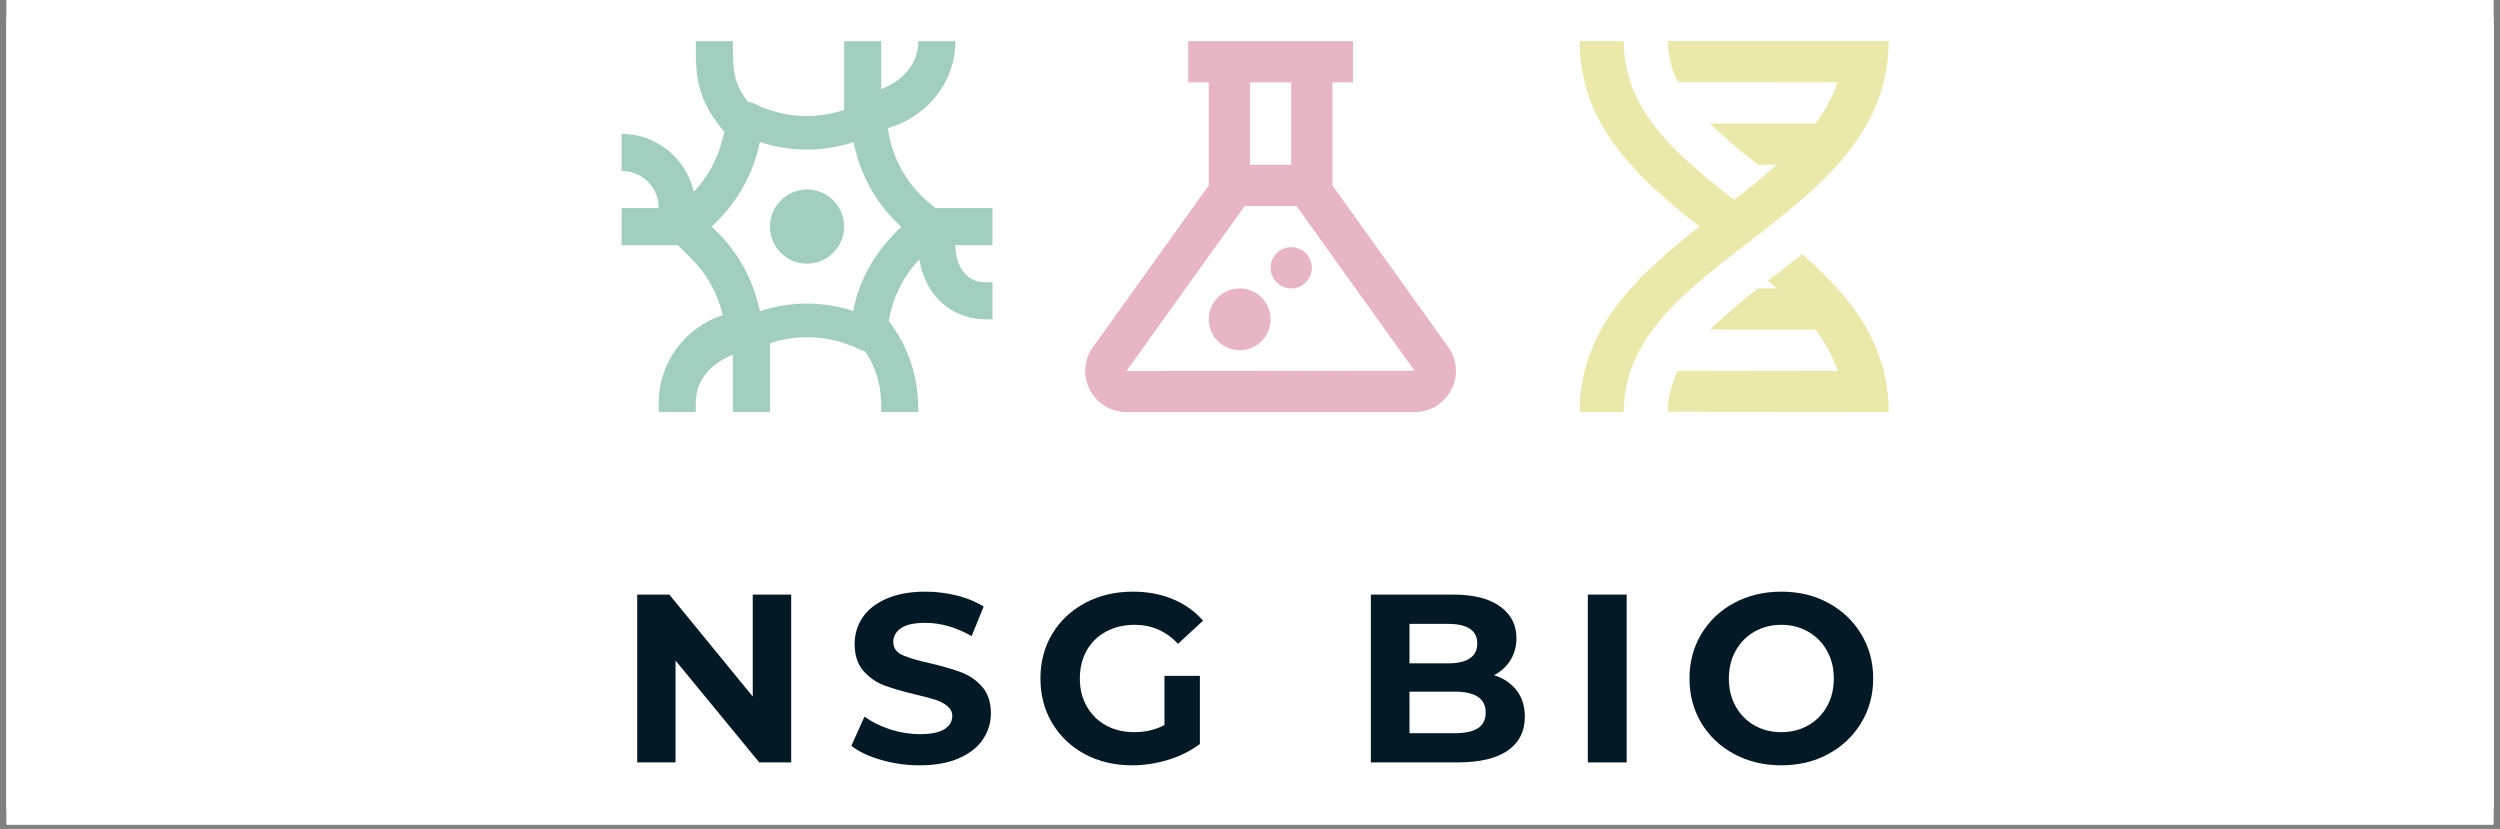 <svg xmlns="http://www.w3.org/2000/svg" xmlns:xlink="http://www.w3.org/1999/xlink" width="380" zoomAndPan="magnify" viewBox="0 0 285 94.5" height="126" preserveAspectRatio="xMidYMid meet" version="1.2"><rect x="0" y="0" width="285" height="94.5" fill="#808080" stroke="none"/><defs><clipPath id="b82e79e89d"><path d="M 0.75 0 L 284.25 0 L 284.25 94.004 L 0.75 94.004 Z M 0.75 0 "/></clipPath><clipPath id="72a913ecdf"><path d="M 0.75 2 L 284.25 2 L 284.25 92.273 L 0.75 92.273 Z M 0.75 2 "/></clipPath><clipPath id="a2229ccc4d"><path d="M 180 4.691 L 215.453 4.691 L 215.453 47 L 180 47 Z M 180 4.691 "/></clipPath><clipPath id="c7936cf7c8"><path d="M 123.223 4.691 L 166 4.691 L 166 47 L 123.223 47 Z M 123.223 4.691 "/></clipPath><clipPath id="2d532e4ff0"><path d="M 70.301 4.691 L 113.395 4.691 L 113.395 47 L 70.301 47 Z M 70.301 4.691 "/></clipPath></defs><g id="b78660a358"><g clip-rule="nonzero" clip-path="url(#b82e79e89d)"><path style=" stroke:none;fill-rule:nonzero;fill:#ffffff;fill-opacity:1;" d="M 0.75 0 L 284.25 0 L 284.25 94.004 L 0.75 94.004 Z M 0.75 0 "/><path style=" stroke:none;fill-rule:nonzero;fill:#ffffff;fill-opacity:1;" d="M 0.75 0 L 284.25 0 L 284.25 94.004 L 0.75 94.004 Z M 0.75 0 "/></g><g clip-rule="nonzero" clip-path="url(#72a913ecdf)"><rect x="0" width="285" y="0" height="94.5" style="fill:#ffffff;fill-opacity:1;stroke:none;"/><rect x="0" width="285" y="0" height="94.5" style="fill:#ffffff;fill-opacity:1;stroke:none;"/></g><g clip-rule="nonzero" clip-path="url(#a2229ccc4d)"><path style=" stroke:none;fill-rule:nonzero;fill:#ebe9aa;fill-opacity:1;" d="M 180.078 4.691 C 180.078 14.254 186.668 20.289 193.742 25.832 C 194.523 25.219 195.301 24.637 196.082 24.023 C 188.207 30.082 180.078 36.355 180.078 46.969 L 185.109 46.969 C 185.109 38.566 192.004 33.262 199.293 27.645 C 207.172 21.582 215.309 15.312 215.309 4.691 L 190.145 4.691 C 190.145 6.398 190.551 7.918 191.305 9.367 L 209.488 9.391 C 208.914 11.07 208.051 12.621 206.965 14.086 L 194.949 14.086 C 196.438 15.566 198.273 17.094 200.41 18.785 L 202.562 18.785 C 201.051 20.141 199.387 21.453 197.688 22.773 C 195.977 21.457 194.344 20.148 192.84 18.785 C 191.152 17.305 189.645 15.754 188.41 14.086 C 187.328 12.629 186.445 11.082 185.895 9.391 C 185.391 7.934 185.109 6.387 185.109 4.691 Z M 205.441 28.957 C 204.461 29.754 203.48 30.508 202.5 31.258 C 202.172 31.516 201.844 31.75 201.543 31.984 C 201.895 32.285 202.223 32.574 202.547 32.879 L 200.41 32.879 C 198.273 34.57 196.438 36.098 194.949 37.574 L 206.977 37.574 C 208.059 39.055 208.938 40.602 209.496 42.297 L 191.273 42.27 C 190.543 43.723 190.145 45.242 190.145 46.945 L 215.309 46.969 C 215.309 39.148 210.906 33.699 205.441 28.957 Z M 205.441 28.957 "/></g><g clip-rule="nonzero" clip-path="url(#c7936cf7c8)"><path style=" stroke:none;fill-rule:nonzero;fill:#e7b5c3;fill-opacity:1;" d="M 135.453 4.691 L 135.453 9.391 L 137.801 9.391 L 137.801 21.133 L 124.723 39.391 C 124.098 40.188 123.711 41.18 123.711 42.27 C 123.711 44.867 125.812 46.969 128.406 46.969 L 161.289 46.969 C 163.883 46.969 165.984 44.867 165.984 42.27 C 165.984 41.18 165.598 40.188 164.973 39.391 L 151.895 21.133 L 151.895 9.391 L 154.242 9.391 L 154.242 4.691 Z M 142.5 9.391 L 147.195 9.391 L 147.195 18.785 L 142.5 18.785 Z M 141.898 23.484 L 147.797 23.484 L 161.156 42.125 L 161.227 42.195 L 161.289 42.27 L 128.422 42.293 L 128.48 42.211 L 128.539 42.125 Z M 147.195 28.18 C 146.574 28.18 145.977 28.426 145.535 28.867 C 145.098 29.309 144.848 29.906 144.848 30.531 C 144.848 31.152 145.098 31.75 145.535 32.188 C 145.977 32.629 146.574 32.879 147.195 32.879 C 147.82 32.879 148.418 32.629 148.859 32.188 C 149.297 31.75 149.547 31.152 149.547 30.531 C 149.547 29.906 149.297 29.309 148.859 28.867 C 148.418 28.426 147.82 28.18 147.195 28.18 Z M 141.324 32.879 C 140.391 32.879 139.492 33.25 138.836 33.906 C 138.172 34.57 137.801 35.469 137.801 36.402 C 137.801 37.332 138.172 38.23 138.836 38.895 C 139.492 39.551 140.391 39.922 141.324 39.922 C 142.262 39.922 143.156 39.551 143.816 38.895 C 144.477 38.23 144.848 37.332 144.848 36.402 C 144.848 35.469 144.477 34.57 143.816 33.906 C 143.156 33.25 142.262 32.879 141.324 32.879 Z M 141.324 32.879 "/></g><g clip-rule="nonzero" clip-path="url(#2d532e4ff0)"><path style=" stroke:none;fill-rule:nonzero;fill:#a1cebf;fill-opacity:1;" d="M 79.32 4.691 C 79.32 6.809 79.293 8.66 79.957 10.645 C 80.441 12.102 81.281 13.504 82.57 15.031 L 82.34 15.965 C 81.785 18.176 80.656 20.199 79.098 21.859 C 78.238 18.102 74.871 15.262 70.863 15.262 L 70.863 19.492 C 73.227 19.492 75.094 21.355 75.094 23.719 L 70.863 23.719 L 70.863 27.945 L 77.277 27.945 L 78.82 29.484 C 80.535 31.199 81.75 33.348 82.34 35.699 L 82.391 35.918 C 78.18 37.309 75.094 41.246 75.094 45.914 L 75.094 46.969 L 79.32 46.969 L 79.32 45.914 C 79.32 43.215 81.195 41.367 83.547 40.441 L 83.547 46.969 L 87.777 46.969 L 87.777 39.129 C 91.117 38.012 94.785 38.242 97.98 39.84 C 98.176 39.938 98.387 40.004 98.605 40.039 C 100.5 42.852 100.457 45.273 100.457 46.969 L 104.684 46.969 C 104.684 45.105 104.582 40.828 101.324 36.605 L 101.367 36.34 C 101.836 33.777 103.039 31.438 104.809 29.562 C 105.051 31.129 105.656 32.59 106.652 33.785 C 107.977 35.379 110.055 36.402 112.379 36.402 L 113.141 36.402 L 113.141 32.172 L 112.379 32.172 C 111.195 32.172 110.48 31.777 109.902 31.074 C 109.316 30.375 108.914 29.281 108.914 27.945 L 113.141 27.945 L 113.141 23.719 L 106.633 23.719 L 105.781 22.992 C 103.34 20.91 101.73 18.02 101.242 14.848 L 101.207 14.609 C 105.605 13.344 108.914 9.484 108.914 4.691 L 104.684 4.691 C 104.684 7.391 102.809 9.242 100.457 10.164 L 100.457 4.691 L 96.23 4.691 L 96.23 12.535 C 92.891 13.648 89.219 13.422 86.023 11.824 C 85.785 11.703 85.523 11.629 85.258 11.609 C 84.602 10.734 84.195 9.996 83.969 9.309 C 83.574 8.125 83.547 6.809 83.547 4.691 Z M 86.637 16.195 C 90.152 17.34 93.785 17.34 97.309 16.207 C 98.047 19.938 99.922 23.32 102.754 25.863 C 99.969 28.418 97.973 31.715 97.262 35.445 C 93.754 34.324 90.137 34.328 86.637 35.469 L 86.438 34.672 C 85.664 31.574 84.062 28.75 81.809 26.496 L 81.145 25.832 L 81.809 25.168 C 84.062 22.91 85.664 20.086 86.438 16.992 Z M 92 21.602 C 90.883 21.602 89.805 22.047 89.012 22.844 C 88.223 23.633 87.777 24.711 87.777 25.832 C 87.777 26.953 88.223 28.027 89.012 28.82 C 89.805 29.613 90.883 30.059 92 30.059 C 93.125 30.059 94.199 29.613 94.992 28.82 C 95.785 28.027 96.23 26.953 96.23 25.832 C 96.23 24.711 95.785 23.633 94.992 22.844 C 94.199 22.047 93.125 21.602 92 21.602 Z M 92 21.602 "/></g><path style=" stroke:none;fill-rule:nonzero;fill:#031926;fill-opacity:1;" d="M 90.195 67.781 L 90.195 86.914 L 86.555 86.914 L 77.012 75.305 L 77.012 86.914 L 72.641 86.914 L 72.641 67.781 L 76.301 67.781 L 85.812 79.402 L 85.812 67.781 Z M 90.195 67.781 "/><path style=" stroke:none;fill-rule:nonzero;fill:#031926;fill-opacity:1;" d="M 104.836 87.246 C 103.324 87.246 101.863 87.039 100.453 86.633 C 99.043 86.227 97.906 85.688 97.051 85.027 L 98.551 81.695 C 99.371 82.293 100.34 82.777 101.469 83.148 C 102.602 83.512 103.738 83.691 104.871 83.691 C 106.125 83.691 107.047 83.508 107.648 83.137 C 108.254 82.758 108.559 82.258 108.559 81.637 C 108.559 81.188 108.379 80.816 108.023 80.512 C 107.672 80.207 107.215 79.965 106.656 79.781 C 106.102 79.602 105.352 79.398 104.398 79.18 C 102.941 78.832 101.746 78.488 100.82 78.141 C 99.891 77.793 99.09 77.238 98.422 76.473 C 97.762 75.711 97.43 74.691 97.43 73.414 C 97.43 72.305 97.727 71.301 98.328 70.402 C 98.934 69.5 99.844 68.781 101.055 68.254 C 102.266 67.719 103.75 67.449 105.496 67.449 C 106.719 67.449 107.91 67.598 109.078 67.887 C 110.238 68.18 111.262 68.602 112.137 69.148 L 110.766 72.516 C 109 71.508 107.238 71.004 105.473 71.004 C 104.227 71.004 103.312 71.207 102.723 71.605 C 102.129 72.008 101.836 72.535 101.836 73.191 C 101.836 73.852 102.172 74.344 102.852 74.668 C 103.535 74.98 104.578 75.293 105.98 75.598 C 107.445 75.949 108.641 76.293 109.574 76.641 C 110.5 76.988 111.297 77.535 111.957 78.281 C 112.625 79.031 112.961 80.039 112.961 81.316 C 112.961 82.402 112.656 83.402 112.043 84.305 C 111.426 85.211 110.508 85.93 109.289 86.453 C 108.066 86.98 106.586 87.246 104.836 87.246 Z M 104.836 87.246 "/><path style=" stroke:none;fill-rule:nonzero;fill:#031926;fill-opacity:1;" d="M 132.75 77.051 L 136.789 77.051 L 136.789 84.812 C 135.75 85.594 134.547 86.195 133.176 86.621 C 131.812 87.035 130.438 87.246 129.055 87.246 C 127.07 87.246 125.281 86.828 123.691 85.984 C 122.109 85.133 120.863 83.957 119.957 82.449 C 119.059 80.949 118.609 79.246 118.609 77.348 C 118.609 75.453 119.059 73.754 119.957 72.258 C 120.863 70.754 122.121 69.574 123.727 68.723 C 125.332 67.875 127.133 67.449 129.137 67.449 C 130.812 67.449 132.332 67.73 133.695 68.301 C 135.066 68.867 136.215 69.688 137.145 70.758 L 134.297 73.391 C 132.934 71.949 131.289 71.23 129.359 71.23 C 128.137 71.23 127.051 71.484 126.102 71.996 C 125.156 72.5 124.418 73.219 123.891 74.145 C 123.363 75.078 123.102 76.145 123.102 77.348 C 123.102 78.539 123.363 79.598 123.891 80.523 C 124.418 81.457 125.148 82.18 126.09 82.699 C 127.023 83.211 128.098 83.465 129.301 83.465 C 130.578 83.465 131.727 83.195 132.75 82.652 Z M 132.75 77.051 "/><path style=" stroke:none;fill-rule:nonzero;fill:#031926;fill-opacity:1;" d="M 170.324 76.969 C 171.414 77.316 172.273 77.898 172.898 78.707 C 173.52 79.52 173.832 80.512 173.832 81.695 C 173.832 83.371 173.176 84.664 171.871 85.57 C 170.57 86.469 168.672 86.914 166.176 86.914 L 156.277 86.914 L 156.277 67.781 L 165.621 67.781 C 167.961 67.781 169.75 68.227 170.996 69.125 C 172.25 70.02 172.875 71.227 172.875 72.754 C 172.875 73.684 172.648 74.512 172.199 75.246 C 171.754 75.973 171.125 76.543 170.324 76.969 Z M 160.684 71.121 L 160.684 75.621 L 165.078 75.621 C 166.172 75.621 166.996 75.434 167.559 75.055 C 168.125 74.672 168.41 74.105 168.41 73.355 C 168.41 72.609 168.125 72.051 167.559 71.676 C 166.996 71.309 166.172 71.121 165.078 71.121 Z M 165.848 83.586 C 167.008 83.586 167.891 83.395 168.48 83.02 C 169.07 82.633 169.367 82.039 169.367 81.234 C 169.367 79.645 168.191 78.848 165.848 78.848 L 160.684 78.848 L 160.684 83.586 Z M 165.848 83.586 "/><path style=" stroke:none;fill-rule:nonzero;fill:#031926;fill-opacity:1;" d="M 181.012 67.781 L 185.441 67.781 L 185.441 86.914 L 181.012 86.914 Z M 181.012 67.781 "/><path style=" stroke:none;fill-rule:nonzero;fill:#031926;fill-opacity:1;" d="M 203.078 87.246 C 201.086 87.246 199.289 86.816 197.691 85.957 C 196.102 85.102 194.852 83.922 193.945 82.414 C 193.051 80.91 192.602 79.223 192.602 77.348 C 192.602 75.477 193.051 73.785 193.945 72.281 C 194.852 70.777 196.102 69.594 197.691 68.734 C 199.289 67.879 201.086 67.449 203.078 67.449 C 205.062 67.449 206.848 67.879 208.43 68.734 C 210.012 69.594 211.258 70.777 212.172 72.281 C 213.086 73.785 213.543 75.477 213.543 77.348 C 213.543 79.223 213.086 80.91 212.172 82.414 C 211.258 83.922 210.012 85.102 208.43 85.957 C 206.848 86.816 205.062 87.246 203.078 87.246 Z M 203.078 83.465 C 204.203 83.465 205.219 83.211 206.125 82.699 C 207.039 82.18 207.758 81.457 208.277 80.523 C 208.797 79.598 209.055 78.539 209.055 77.348 C 209.055 76.168 208.797 75.113 208.277 74.184 C 207.758 73.254 207.039 72.527 206.125 72.008 C 205.219 71.488 204.203 71.23 203.078 71.23 C 201.945 71.23 200.918 71.488 200.008 72.008 C 199.102 72.527 198.387 73.254 197.867 74.184 C 197.348 75.113 197.09 76.168 197.09 77.348 C 197.09 78.539 197.348 79.598 197.867 80.523 C 198.387 81.457 199.102 82.18 200.008 82.699 C 200.918 83.211 201.945 83.465 203.078 83.465 Z M 203.078 83.465 "/></g></svg>